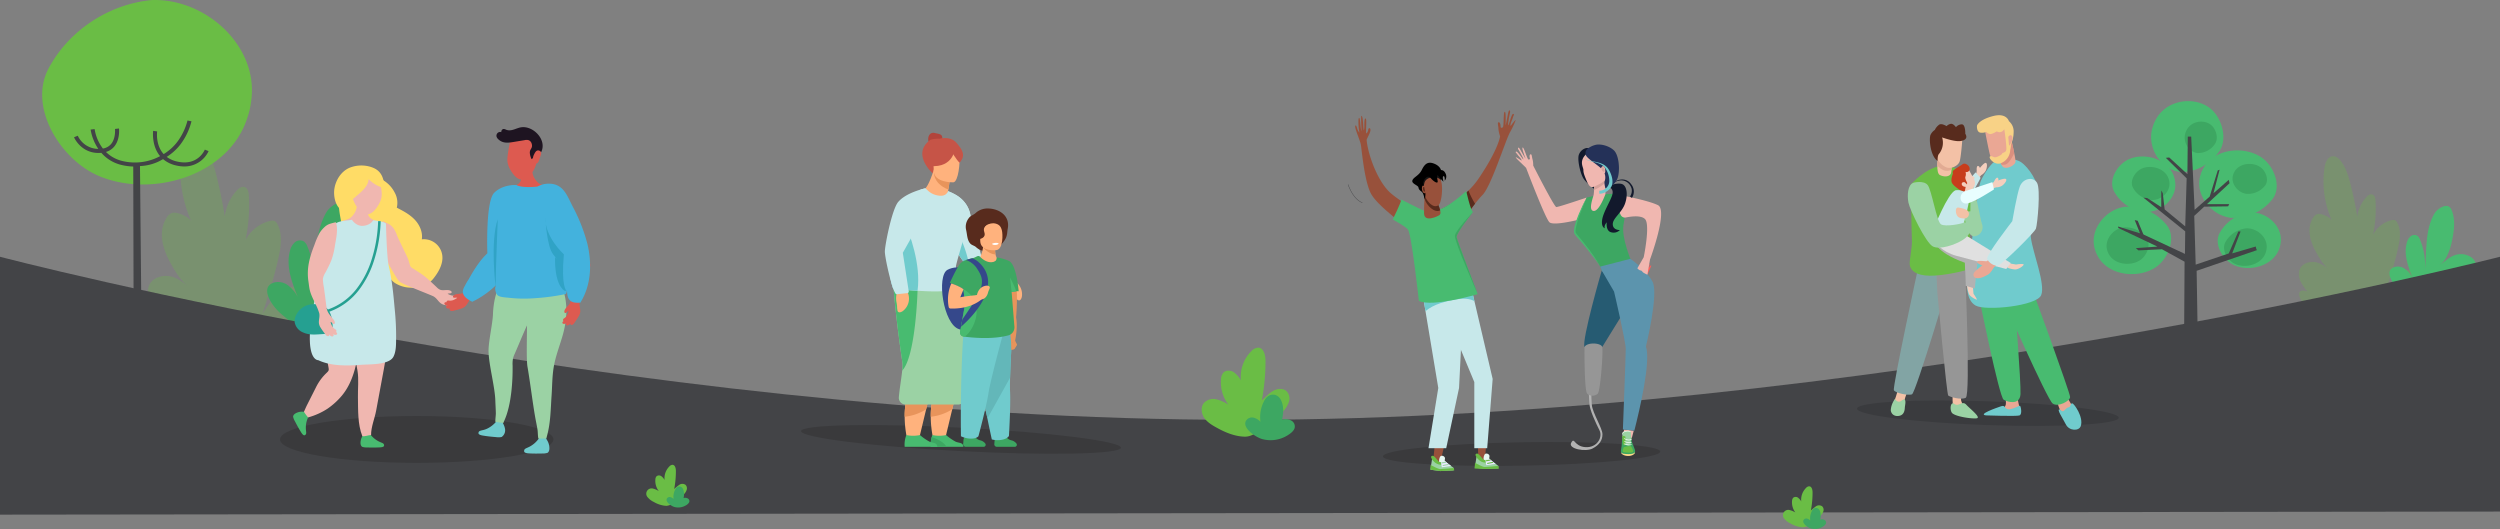 <svg xmlns="http://www.w3.org/2000/svg" width="1280.054" height="270.855" viewBox="0 0 1280.054 270.855">
    <rect x="0" y="0" width="1280.054" height="270.855" fill="#808080" stroke="none"/>
    <defs>
        <style>
            .cls-1,.cls-4{fill:#6abd45}.cls-1{opacity:.28}.cls-2{fill:#48bb70}.cls-3{fill:#3da762}.cls-5{fill:#434447}.cls-7{fill:#3a3a3c}.cls-8{fill:#ffdc66}.cls-9{fill:#f0b7b0}.cls-10{fill:#c7e8ea}.cls-12{fill:#dd5a50}.cls-13{fill:#70cbcd}.cls-14{fill:#9bd2a4}.cls-17{fill:#30a3c6}.cls-18{fill:#ffb27d}.cls-19{fill:#e8945b}.cls-21{fill:#c65447}.cls-23{fill:#35488b}.cls-24{fill:#582b1d}.cls-25{fill:#fff}.cls-26{fill:#fd5e5a}.cls-28{fill:#b2b2b2}.cls-30{fill:#969696}.cls-31{fill:#12192c}.cls-32{fill:#d6a29b}.cls-35{fill:#f3c1a6}.cls-37{fill:#eaa794}.cls-38{fill:#f4cebd}.cls-45{fill:#98513b}.cls-46{fill:#e6f7f1}.cls-47{fill:#e9e9ff}
        </style>
    </defs>
    <g id="Footer_3" transform="translate(-.945 -1956)">
        <g id="Group_3155" transform="translate(1125.736 1855)">
            <path id="Path_10418" d="M74.18 262.125c-4.092-1.467-8.731-1.628-12.965-2.82-3.477-.979-7.133-2.525-8.513-6.15a3.594 3.594 0 0 1-.274-1.873c.377-2.153 2.889-1.555 4.285-.941a26.459 26.459 0 0 1-3.346-4.82 8.884 8.884 0 0 1-.929-5.7c.894-4.188 5.943-5.471 9.6-4.273a19.875 19.875 0 0 1 5.932 3.635c-3.134-2.474-5.092-5.845-6.984-9.273-2.872-5.2-4.86-11.74-1.543-17.232a4.247 4.247 0 0 1 2.317-2.077c1.924-.525 6.654 1.582 7.511 3.463a48.689 48.689 0 0 1-3.839-27.442c.387-2.526 1.693-5.62 4.387-5.627 1.59 0 2.9 1.159 3.858 2.363 2.654 3.349 3.9 7.492 4.952 11.56q2.194 8.482 3.565 17.13a17.862 17.862 0 0 1 4.728-10.224 3.2 3.2 0 0 1 2.742-1.319c1.392.277 1.8 1.949 1.876 3.294a65.869 65.869 0 0 1-1.3 17.376 14.621 14.621 0 0 1 9.448-7.419 2.838 2.838 0 0 1 1.863 0 2.518 2.518 0 0 1 1.055 1.161c2.116 3.909 1.453 8.6.509 12.9-1.64 7.471-3.969 14.787-6.294 22.093 2.883-4.7 6.537-9.911 12.228-10.617a3.017 3.017 0 0 1 1.834.216c1.128.632 1.09 2.175.812 3.388a24.908 24.908 0 0 1-10.813 15.152 28.893 28.893 0 0 1-13.967 4.223c-4.663.339-8.044 1.536-12.735-.147z" class="cls-1"/>
            <path id="Path_10419" d="M146.13 228.153c.552-3.851.578-7.905-.938-11.488a3.25 3.25 0 0 0-1.748-2c-2.473-.794-5.931 1.815-7.057 3.764-5.1 8.819-3.793 19.746-4.976 29.863a33.746 33.746 0 0 0-2.393-16.49 4.409 4.409 0 0 0-1.343-1.994 3.041 3.041 0 0 0-3.567.336 6.313 6.313 0 0 0-1.877 3.293c-1.642 5.975.723 12.24 3.048 17.984a14.676 14.676 0 0 0-3.659-4.455 6.4 6.4 0 0 0-5.461-1.244c-3.953 1.145-3 4.616-1.51 7.3a21.2 21.2 0 0 0 4.933 5.588q1.892 1.625 3.908 3.1c3.851 2.813 7.755 4.2 12.3 2.446a60.76 60.76 0 0 0 14.131-7.76c3.66-2.695 7.255-6.262 7.606-10.793a5.591 5.591 0 0 0-.222-2.231 5.3 5.3 0 0 0-1.774-2.372 9.43 9.43 0 0 0-8.42-1.37c-3.029.885-5.751 3.711-8.4 5.446 4.958-3.25 6.648-11.547 7.419-16.923z" class="cls-2" transform="translate(-14.702 -8.069)"/>
        </g>
        <g id="Group_3138" transform="translate(24.38 1845)">
            <path id="Path_10418-2" d="M81.121 287.847c-5.389-1.932-11.5-2.144-17.076-3.714-4.579-1.289-9.395-3.325-11.212-8.1a4.734 4.734 0 0 1-.361-2.467c.5-2.835 3.805-2.048 5.643-1.239a34.848 34.848 0 0 1-4.407-6.348 11.7 11.7 0 0 1-1.223-7.5c1.177-5.516 7.827-7.206 12.645-5.628 2.948.965 5.416 2.9 7.813 4.787-4.128-3.258-6.707-7.7-9.2-12.213-3.783-6.855-6.4-15.462-2.032-22.7a5.594 5.594 0 0 1 3.052-2.735c2.534-.692 8.764 2.084 9.892 4.561a64.127 64.127 0 0 1-5.055-36.14c.51-3.327 2.23-7.4 5.778-7.411 2.094-.006 3.823 1.526 5.081 3.112 3.5 4.411 5.137 9.867 6.522 15.225q2.889 11.172 4.695 22.561a23.525 23.525 0 0 1 6.224-13.466c.94-1.006 2.225-2.013 3.612-1.737 1.833.365 2.368 2.567 2.471 4.339a86.754 86.754 0 0 1-1.713 22.885 19.257 19.257 0 0 1 12.444-9.771 3.738 3.738 0 0 1 2.454.006 3.317 3.317 0 0 1 1.389 1.529c2.787 5.148 1.914 11.333.67 17-2.16 9.84-5.227 19.476-8.29 29.1 3.8-6.192 8.609-13.054 16.1-13.983a3.974 3.974 0 0 1 2.415.285c1.485.832 1.435 2.865 1.069 4.462a32.806 32.806 0 0 1-14.232 19.953c-5.566 3.576-11.77 5.1-18.4 5.562-6.137.425-10.589 2.001-16.768-.215z" class="cls-1"/>
            <path id="Path_10419-2" d="M156.52 232.476c.727-5.072.761-10.412-1.236-15.13a4.281 4.281 0 0 0-2.3-2.636c-3.257-1.046-7.811 2.39-9.294 4.957-6.714 11.615-5 26.007-6.554 39.332a44.446 44.446 0 0 0-3.152-21.719 5.806 5.806 0 0 0-1.769-2.626 4 4 0 0 0-4.7.443 8.314 8.314 0 0 0-2.472 4.337c-2.162 7.87.952 16.121 4.015 23.686a19.331 19.331 0 0 0-4.819-5.867 8.427 8.427 0 0 0-7.192-1.638c-5.207 1.508-3.947 6.079-1.989 9.612a27.917 27.917 0 0 0 6.5 7.36q2.492 2.141 5.147 4.08c5.072 3.705 10.214 5.53 16.2 3.221a80.024 80.024 0 0 0 18.612-10.221c4.82-3.549 9.555-8.248 10.018-14.215a7.364 7.364 0 0 0-.293-2.939 6.975 6.975 0 0 0-2.342-3.113 12.42 12.42 0 0 0-11.09-1.8c-3.989 1.165-7.574 4.887-11.059 7.173 6.529-4.288 8.754-15.216 9.769-22.297z" class="cls-3"/>
        </g>
        <g id="Group_3137" transform="translate(-524.28 1599.948)">
            <path id="Path_11877" d="M651.776 416.652c-9.62 29.515-48.967 40.9-75.889 29.515-19.674-8.284-36.241-35.206-25.886-54.879s31.063-33.135 52.808-35.2c27.957-1.036 54.878 23.815 51.052 51.433a41.3 41.3 0 0 1-2.085 9.136" class="cls-4"/>
            <path id="Path_11878" d="M630.1 432.652c-.142.354-3.614 8.581-14.244 6.1a13.833 13.833 0 0 1-5.271-2.372 27.131 27.131 0 0 0 7.111-6.495 32.857 32.857 0 0 0 5.57-11.73l-2.031-.406a31.229 31.229 0 0 1-5.213 10.918 25.279 25.279 0 0 1-7 6.281c-4.189-4.594-3.378-11.226-3.326-11.606l-2.052-.281c-.014.105-.958 7.569 3.554 12.936a27.19 27.19 0 0 1-19.212 2.517 17.77 17.77 0 0 1-8.518-4.66 8.67 8.67 0 0 0 4.285-2.8c3.012-3.669 2.425-8.989 2.4-9.215l-2.056.241c.005.047.5 4.69-1.95 7.668a6.947 6.947 0 0 1-4.238 2.362 21.89 21.89 0 0 1-4.232-9.961l-2.056.24a24.929 24.929 0 0 0 3.936 9.9 11.662 11.662 0 0 1-10.518-6.747l-1.913.8c.036.084 3.447 8.032 12.57 8.032q.629 0 1.292-.052c.044 0 .083-.01.127-.014a19.547 19.547 0 0 0 10.391 6.223 28.738 28.738 0 0 0 5.943.783l.185 73.488 3.966-.234-.7-73.49a24.31 24.31 0 0 0 11.811-3.559 15.424 15.424 0 0 0 6.683 3.253 18.634 18.634 0 0 0 4.231.514 13.615 13.615 0 0 0 12.4-7.855z" class="cls-5"/>
        </g>
        <path id="curve" d="M1280.054 668.469V798.93L0 800.512V668.469s317.779 83.506 635.558 83.506 644.496-83.506 644.496-83.506z" class="cls-5" transform="translate(.945 1419)"/>
        <g id="Group_3143" transform="translate(99.125 1794.506)">
            <path id="Path_10358" d="M236.624 418.529a8.993 8.993 0 0 1-3.1-2.326 2.717 2.717 0 0 1 2.716-4.521 8.979 8.979 0 0 1 2.912 1.291 8.6 8.6 0 0 1-1.76-6.06 2.507 2.507 0 0 1 .555-1.518 2 2 0 0 1 2.438-.116 5.833 5.833 0 0 1 1.707 1.986 8.543 8.543 0 0 1 2.493-6.975 2.283 2.283 0 0 1 1.58-.8c1.286.049 1.714 1.734 1.721 3.021a48.2 48.2 0 0 1-.871 9.4 22.233 22.233 0 0 1 2.614-2.181 2.812 2.812 0 0 1 3.19.009 2.486 2.486 0 0 1 .632 2.443 5.541 5.541 0 0 1-1.335 2.263 30.072 30.072 0 0 1-5.393 4.47 6.589 6.589 0 0 1-3.692 1.587 14.165 14.165 0 0 1-6.407-1.973z" class="cls-4"/>
            <path id="Path_10359" d="M265.871 429.615a2.832 2.832 0 0 0-2.036-.154 7.157 7.157 0 0 0-.28-4.653 2.3 2.3 0 0 0-1.22-1.148 2 2 0 0 0-1.744.219 3.224 3.224 0 0 0-1.044 1.264 8.121 8.121 0 0 0-.816 4.832 3.331 3.331 0 0 0-1.449-.938 1.733 1.733 0 0 0-1.571.226c-1.977 1.684 1.612 4.239 3.371 4.765a7.578 7.578 0 0 0 5.929-.8 4.023 4.023 0 0 0 1.734-1.651 1.558 1.558 0 0 0-.874-1.962z" class="cls-3" transform="translate(-12.026 -12.966)"/>
        </g>
        <g id="Group_3151" transform="translate(681.126 1805.506)">
            <path id="Path_10358-2" d="M236.624 418.529a8.993 8.993 0 0 1-3.1-2.326 2.717 2.717 0 0 1 2.716-4.521 8.979 8.979 0 0 1 2.912 1.291 8.6 8.6 0 0 1-1.76-6.06 2.507 2.507 0 0 1 .555-1.518 2 2 0 0 1 2.438-.116 5.833 5.833 0 0 1 1.707 1.986 8.543 8.543 0 0 1 2.493-6.975 2.283 2.283 0 0 1 1.58-.8c1.286.049 1.714 1.734 1.721 3.021a48.2 48.2 0 0 1-.871 9.4 22.233 22.233 0 0 1 2.614-2.181 2.812 2.812 0 0 1 3.19.009 2.486 2.486 0 0 1 .632 2.443 5.541 5.541 0 0 1-1.335 2.263 30.072 30.072 0 0 1-5.393 4.47 6.589 6.589 0 0 1-3.692 1.587 14.165 14.165 0 0 1-6.407-1.973z" class="cls-4"/>
            <path id="Path_10359-2" d="M265.871 429.615a2.832 2.832 0 0 0-2.036-.154 7.157 7.157 0 0 0-.28-4.653 2.3 2.3 0 0 0-1.22-1.148 2 2 0 0 0-1.744.219 3.224 3.224 0 0 0-1.044 1.264 8.121 8.121 0 0 0-.816 4.832 3.331 3.331 0 0 0-1.449-.938 1.733 1.733 0 0 0-1.571.226c-1.977 1.684 1.612 4.239 3.371 4.765a7.578 7.578 0 0 0 5.929-.8 4.023 4.023 0 0 0 1.734-1.651 1.558 1.558 0 0 0-.874-1.962z" class="cls-3" transform="translate(-12.026 -12.966)"/>
        </g>
        <g id="Group_3144" transform="translate(383.404 1734.506)">
            <path id="Path_10358-3" d="M241.071 440.783c-2.481-1.351-5.043-2.772-6.719-5.045s-2.2-5.659-.434-7.864a6.611 6.611 0 0 1 6.325-1.942 19.477 19.477 0 0 1 6.316 2.8 18.656 18.656 0 0 1-3.817-13.145 5.439 5.439 0 0 1 1.2-3.293c1.319-1.382 3.667-1.262 5.289-.251a12.653 12.653 0 0 1 3.7 4.308 18.531 18.531 0 0 1 5.408-15.129 4.952 4.952 0 0 1 3.427-1.726c2.789.106 3.718 3.761 3.734 6.552a104.556 104.556 0 0 1-1.89 20.387c1.916-1.553 3.538-3.49 5.669-4.731s5.067-1.607 6.92.019a5.392 5.392 0 0 1 1.371 5.3 12.018 12.018 0 0 1-2.9 4.909c-3.358 3.808-7.549 6.771-11.7 9.7-2.416 1.705-5.052 3.48-8.009 3.442-4.891-.068-9.705-2.011-13.89-4.291z" class="cls-4"/>
            <path id="Path_10359-3" d="M278.425 436.706a6.142 6.142 0 0 0-4.417-.334c.64-3.156 1.018-6.835-.608-10.093a5 5 0 0 0-2.646-2.49 4.335 4.335 0 0 0-3.783.475 6.993 6.993 0 0 0-2.265 2.742 17.617 17.617 0 0 0-1.769 10.482 7.225 7.225 0 0 0-3.144-2.034 3.76 3.76 0 0 0-3.407.49c-4.288 3.652 3.5 9.194 7.311 10.336a16.437 16.437 0 0 0 12.861-1.733c1.637-.992 3.17-2.136 3.761-3.582a3.379 3.379 0 0 0-1.894-4.259z" class="cls-3"/>
        </g>
        <g id="Group_3154" transform="translate(746.252 1466.6)">
            <path id="Path_11879" d="M449.656 641.4c-2.9 8.892-14.752 12.321-22.862 8.892-5.926-2.5-10.917-10.606-7.8-16.533a20.472 20.472 0 0 1 15.906-10.607c8.422-.312 16.533 7.175 15.38 15.494a12.454 12.454 0 0 1-.627 2.752" class="cls-2" transform="translate(-27.826 -24.967)"/>
            <path id="Path_11880" d="M444.058 647.185c-1.958 6.008-9.968 8.325-15.449 6.008-4-1.687-7.376-7.167-5.268-11.173a13.837 13.837 0 0 1 10.75-7.167c5.69-.21 11.17 4.848 10.391 10.47a8.356 8.356 0 0 1-.423 1.861" class="cls-3" transform="translate(-29.243 -28.533)"/>
            <path id="Path_11881" d="M406.391 586.864c5.325-10.171 20.375-11.9 29.49-6.091 6.665 4.233 11.047 15.069 6.06 21.606a25.138 25.138 0 0 1-21.422 9.586c-10.26-1.344-18.547-12.063-15.452-21.9a15.444 15.444 0 0 1 1.325-3.2" class="cls-2" transform="translate(-23.674 -11.052)"/>
            <path id="Path_11882" d="M429.838 591.583c2.366-4.518 9.05-5.286 13.1-2.7 2.961 1.88 4.908 6.694 2.694 9.6a11.173 11.173 0 0 1-9.517 4.258c-4.558-.6-8.24-5.359-6.864-9.73a6.865 6.865 0 0 1 .588-1.423" class="cls-3" transform="translate(-31.152 -14.082)"/>
            <path id="Path_11883" d="M371.938 592.147c-2.9-8.89-14.751-12.321-22.861-8.89-5.927 2.5-10.918 10.605-7.8 16.533a20.479 20.479 0 0 0 15.908 10.605c8.422.311 16.533-7.174 15.379-15.494a12.4 12.4 0 0 0-.628-2.754" class="cls-2" transform="translate(-4.151 -12.418)"/>
            <path id="Path_11884" d="M373.643 595.717c-1.725-5.294-8.783-7.336-13.613-5.294-3.529 1.485-6.5 6.315-4.643 9.844a12.194 12.194 0 0 0 9.472 6.315c5.015.186 9.844-4.272 9.158-9.227a7.445 7.445 0 0 0-.375-1.638" class="cls-3" transform="translate(-8.567 -14.762)"/>
            <path id="Path_11885" d="M328.674 644.008c5.325 10.171 20.374 11.9 29.49 6.092 6.664-4.234 11.047-15.07 6.06-21.606a25.136 25.136 0 0 0-21.424-9.586c-10.259 1.344-18.545 12.063-15.449 21.9a15.366 15.366 0 0 0 1.323 3.2" class="cls-2" transform="translate(0 -23.658)"/>
            <path id="Path_11886" d="M337.287 647.7c2.882 5.505 11.028 6.441 15.962 3.3 3.607-2.291 5.98-8.156 3.28-11.7a13.618 13.618 0 0 0-11.6-5.19c-5.553.729-10.038 6.532-8.363 11.856a8.352 8.352 0 0 0 .716 1.734" class="cls-3" transform="translate(-2.901 -28.299)"/>
            <path id="Path_11887" d="M371 551.386c5.171-10.766 19.245-12.878 27.631-6.973 6.133 4.3 10.006 15.571 5.222 22.521s-12.673 10.926-20.177 10.474c-9.544-1.2-17.061-12.271-13.976-22.64a17.954 17.954 0 0 1 1.3-3.382" class="cls-2" transform="translate(-12.886)"/>
            <path id="Path_11888" d="M394.6 560.806c2.3-4.783 8.549-5.721 12.276-3.1 2.724 1.912 4.446 6.918 2.32 10.006a10.434 10.434 0 0 1-8.964 4.654c-4.24-.535-7.579-5.452-6.208-10.06a8.044 8.044 0 0 1 .577-1.5" class="cls-3" transform="translate(-20.414 -4.597)"/>
            <path id="Path_11889" d="M344.8 614.1l20 9.516-11.07.777 1.359 1.165 12.04-.582 11.571 6.374-.223 35.491c2.3-.095 4.6-.178 6.9-.237l-.5-30.6 30.871-10.58a4.084 4.084 0 0 1-.567-1.859l-12.1 3.526 4.306-11.239h-1.163l-4.9 11.26-16.937 5.74-.738-24.968 5.093-4.709 12.251-.175.569-1.137h-11.411l11.559-10.688-.389-1.748-7.821 6.873 3.133-12.067-.948.379-4.136 13.4-7.708 6.766-1.748-37.487h-1.747l-.195 19.229-9.322-8.546-1.749.193 10.682 10.489-.735 24.606-10.527-8.682-.971-8.354-.777-1.357v8.545l-7.185-4.661-1.942-.195 21.401 17.242-.141 11.557-21.264-9.957-2.914-6.992-1.553-.389 2.72 6.8-11.266-3.5z" class="cls-5" transform="translate(-5.457 -7.952)"/>
        </g>
        <ellipse id="Ellipse_789" cx="67.042" cy="6.095" fill="#3a3b3e" rx="67.042" ry="6.095" transform="rotate(2 -61372.324 28349.53)"/>
        <ellipse id="Ellipse_786" cx="70" cy="12" class="cls-7" rx="70" ry="12" transform="translate(144.332 2169)"/>
        <ellipse id="Ellipse_787" cx="82" cy="6" class="cls-7" rx="82" ry="6" transform="rotate(2.98 -41521.087 8993.744)"/>
        <ellipse id="Ellipse_788" cx="71" cy="6" class="cls-7" rx="71" ry="6" transform="rotate(-1 125467.118 -39526.913)"/>
        <g id="Group_3145" transform="translate(-399.613 487.943)">
            <g id="Group_3068" transform="translate(550.624 1552.794)">
                <path id="Path_12438" d="M557.3 2101.1c-.117-.238-1.607-.273-1.9-.284a6.316 6.316 0 0 0-2.014.234c-1.145.339-2.637 1.021-2.761 2.31a7.605 7.605 0 0 0 .934 2.348c.9 1.719 1.849 3.513 2.872 5.158.3.489 1.344 2.4 2.164 1.994 1.222-.6.58-1.5.557-3.809a12.269 12.269 0 0 1 1.3-5.589c.45-.523-1.038-2.118-1.038-2.118z" class="cls-2" transform="translate(-550.624 -1974.758)"/>
                <g id="Group_3067" transform="translate(.786)">
                    <path id="Path_12439" d="M664.689 1633.2a15.6 15.6 0 0 1 5.811 6.252 10.87 10.87 0 0 1 1.1 7.769c3.221 1.661 6.5 3.367 9.063 6.017s4.324 6.454 3.732 10.19a9.525 9.525 0 0 1 9.848 5.813c2.108 5.088-.8 10.362-3.856 14.208-3.109 3.918-7.725 5.13-12.444 4.7a15.26 15.26 0 0 1-7.179-2.283 9.192 9.192 0 0 1-4.111-6.406c.095.841-9.46-2.706-10.195-3.024-2.493-1.081-4.218-1.874-6-4.058-4.77-5.843-6.635-13.587-7.888-20.86-.926-5.376-1.388-11.573 2.271-15.618a14.258 14.258 0 0 1 5.5-3.492 16.228 16.228 0 0 1 14.348.792z" class="cls-8" transform="translate(-619.273 -1625.62)"/>
                    <path id="Path_12440" d="M769.294 1759.456c-.3-.3-.687-.238-1.118-.057.268-.112-.148-.6-.245-.671-.516-.356-1.1.026-1.63.1a5.105 5.105 0 0 1-1.873-.118 8.079 8.079 0 0 1-1.874-.8v.008l-.021-.031a3.626 3.626 0 0 1 1.245-.2c.423-.037.977-.259.8-.792-.166-.5-1.009-.759-1.457-.839-1.471-.26-3.068.318-4.482-.255a5.55 5.55 0 0 1-1.633-1.193c-2.024-1.9-4-3.873-6.172-5.6-2.027-1.609-4.284-2.89-6.434-4.321a2.252 2.252 0 0 1-1.2-1.617l-.827-2.786c-.281-.947-4.856-10.089-5.431-11.553-.952-2.428-1.7-4.574-3.945-6.207-.226-.164-3.569-1.825-3.573-1.822-.372.368.009 3.034.011 3.535.013 2.382.031 4.764.087 7.145.062 2.615-.008 5.446 1.074 7.852 1.283 2.853 5.991 11.234 7.187 12.371 1.362 1.294 16.524 7.007 17.634 7.682 2.229 1.356 2.511 3.515 5.31 4.274a30.119 30.119 0 0 0 3.905.533c.812.11 1.978.348 2.561-.429.421-.561-.422-.842-.422-.842 1.4 0 2.106-.421 2.106-1.124 0-.513-.674-.5-1.037-.457 1.146-.236 1.981-1.259 1.454-1.786z" class="cls-9" transform="translate(-684.195 -1692.211)"/>
                    <path id="Path_12441" d="M687.258 2143.389c-.265-.013-1.017 1.274-1.166 1.522a6.313 6.313 0 0 0-.769 1.876c-.258 1.166-.383 2.8.685 3.534a7.594 7.594 0 0 0 2.506.319c1.939.045 3.969.082 5.9-.017.576-.03 2.747-.017 2.792-.929.067-1.359-1.029-1.232-3.064-2.331a12.27 12.27 0 0 1-4.26-3.844c-.24-.648-2.356-.117-2.356-.117z" class="cls-2" transform="translate(-651.404 -2006.267)"/>
                    <path id="Path_12442" d="M679.663 1886.732l-.07-.01c-5.109-.746-14.915-2.631-16.938 3.245-1.793 5.207-.837 11.419 1.169 17.062.674 3.651 2.09 11.353 2.37 13.106.693 4.329.124 9.108.208 13.48.127 6.633-.194 13.751 2.269 19.987 1.53.1 2.942-.555 4.466-.643-.058-4.064 1.9-8.644 2.624-12.644 1.271-7.021 2.636-14.025 3.9-21.047.851-4.73 1.723-9.475 2.264-14.253.692-6.126.382-12.679-2.262-18.283z" class="cls-9" transform="translate(-633.983 -1814.958)"/>
                    <path id="Path_12443" d="M598.586 1885.638l-.07-.01c-5.109-.746-14.915-2.631-16.938 3.245-1.793 5.206-.837 11.419 1.169 17.063q.727 3.938 1.444 7.877c.22 1.215.442 2.43.655 3.646.266 1.516.23 1.719-.935 2.845a25.844 25.844 0 0 0-5.481 7.441l-4.549 9c-.517 1.023-1.6 3.5-1.6 3.5a23.216 23.216 0 0 0 2.119 2.89 35.329 35.329 0 0 0 10-4.495 37.206 37.206 0 0 0 7.223-6.557c6.5-7.763 8.117-18.4 9.222-28.155.695-6.128.385-12.686-2.259-18.29z" class="cls-9" transform="translate(-567.508 -1814.145)"/>
                    <path id="Path_12444" d="M665.858 1690.772c.448-4.211-6.523-3.294-6.919-7.557a10.187 10.187 0 0 1 .565-3.667c-1.53-.18-4.035-3.875-5.575-3.929.341.012-.9 5.37-1.114 5.9a9.426 9.426 0 0 1-2.683 3.834c-1.356 1.122-2.875 1.117-4.3 1.892-2.141 1.164-.6 2.919 1.213 3.9a26.989 26.989 0 0 0 10.456 2.672c2.715.248 6.851 1.545 8.053-1.8a5.384 5.384 0 0 0 .304-1.245z" class="cls-9" transform="translate(-621.407 -1658.697)"/>
                    <path id="Path_12445" d="M683.7 1636.034a67.889 67.889 0 0 0-1.59-7.4l-5.748 1.265-5.748-1.265a67.865 67.865 0 0 0-1.59 7.4c-.367 2.935-.489 5.259 2.446 9.387 2.241 3.153 4.126 3.362 4.892 3.284.766.077 2.651-.132 4.892-3.284 2.934-4.129 2.812-6.452 2.446-9.387z" class="cls-9" transform="translate(-639.281 -1623.77)"/>
                    <path id="Path_12446" d="M623 1719.935s.392 17.433 1.46 21.915c1.717 7.209 2.388 14.826 3.053 22.187a137.293 137.293 0 0 1 .688 14.407c-.046 3.038.088 7-1.434 9.756-2.289 4.149-12.226 3.722-16.364 4.025-7.183.525-15.406.782-22.082-2.368 0 0-9.688.7 0-38.892 2.015-8.236 4.028-16.482 6.319-24.648a27.311 27.311 0 0 1 1.565-5.234c1.472-2.778 6.344-2.516 9.385-3.112 0 0 2.106 3.51 5.9 3.089s4.914-2.808 4.914-2.808 4.911.279 6.596 1.683z" class="cls-10" transform="translate(-576.231 -1690.178)"/>
                    <path id="Path_12447" fill="#25a091" d="M596.436 1720.7a71.749 71.749 0 0 1-3.263 19.485 47.674 47.674 0 0 1-7.779 15.195 31.855 31.855 0 0 1-14.67 10.563c-1.571-1.907-4.089-2.99-8.069-2.7a9.966 9.966 0 0 0-8.477 6.13 6.6 6.6 0 0 0-.437 3.266 6.99 6.99 0 0 0 4.162 5c4.068 1.906 8.323.8 12.624.8a2.644 2.644 0 0 0 2.636-2.636c0-3.294-.355-6.423-1.667-8.74a33.173 33.173 0 0 0 14.932-10.87 48.984 48.984 0 0 0 8-15.613 73.253 73.253 0 0 0 3.326-19.888z" transform="translate(-553.686 -1692.207)"/>
                    <path id="Path_12448" d="M651.745 1618.12a16.875 16.875 0 0 1-1.608-1.453c-.258 4.073-4.351 6.944-7.129 9.421a8.379 8.379 0 0 0-2.463 2.837c-.566 1.245-.2 4.615-2.172 4.333-5.02-.719-6.423-7.542-5.759-11.725.715-4.5 3.539-8.937 7.85-10.728a16.346 16.346 0 0 1 11.254-.236c4.572 1.6 5.91 4.806 6.514 9.308a1.155 1.155 0 0 1-.17.986c-.286.287-.764.192-1.148.063a17.042 17.042 0 0 1-5.169-2.806z" class="cls-8" transform="translate(-612.243 -1609.686)"/>
                    <path id="Path_12449" d="M595.057 1780.076c.023-.427-.283-.669-.705-.868.263.124.349-.514.334-.631-.081-.621-.753-.8-1.162-1.146a5.11 5.11 0 0 1-1.165-1.471 8.1 8.1 0 0 1-.662-1.925h-.009c0-.012.006-.024.01-.036a3.633 3.633 0 0 1 .981.791c.31.29.845.553 1.123.065.26-.458-.11-1.258-.351-1.644-.316-.507-.747-.931-1.111-1.406-1.38-1.8-2.437-2.892-2.745-5.268l-1.288-9.966a27.182 27.182 0 0 1-.56-4.478 8.278 8.278 0 0 1 1.327-3.352c1.041-1.988 2.1-4 2.945-6.079a37.86 37.86 0 0 0 1.935-7.942c.626-3.682 1.6-7.754.556-11.422a.382.382 0 0 0-.114-.211.391.391 0 0 0-.324-.019c-.967.228-1.9.483-2.843.781a7.358 7.358 0 0 0-2.643 1.638 14.105 14.105 0 0 0-2.618 3.175 39.783 39.783 0 0 0-2.539 5.932c-2.461 6.216-4.113 12.032-3.071 18.785.18 1.168.294 2.347.5 3.511.5 2.826 1.906 5.414 3.105 7.992a27.408 27.408 0 0 1 1.93 4.763c.483 2.563-.933 4.218.375 6.805a30.18 30.18 0 0 0 2.217 3.259c.461.677 1.065 1.7 2.032 1.616.7-.063.344-.877.344-.877.939 1.044 1.722 1.284 2.244.814.381-.344-.078-.836-.354-1.077.949.7 2.267.637 2.306-.109z" class="cls-9" transform="translate(-573.275 -1693.95)"/>
                </g>
            </g>
            <g id="Group_3069" transform="translate(628.077 1533.151)">
                <path id="Path_12450" d="M852.507 1773.44c.254-.344.644-.336 1.1-.221-.282-.071.058-.619.144-.7.458-.428 1.088-.136 1.626-.145a5.106 5.106 0 0 0 1.835-.394c.111-.045 1.823-.94 1.736-1.064l.005.008.016-.034a3.622 3.622 0 0 0-1.26-.014c-.424.026-1-.112-.907-.665.091-.518.885-.9 1.317-1.045 1.417-.475 3.082-.139 4.4-.915a5.544 5.544 0 0 0 1.438-1.421c1.721-2.178 4.1-5.285 6-7.313 1.767-1.89 3.272-2.843 5.187-4.576a2.254 2.254 0 0 0 .948-1.777 75.234 75.234 0 0 1 5.088-17.733 40.747 40.747 0 0 1 11.167 3.34c-1.266 4.395-3.145 7.887-4.675 12.093-1.036 2.848-3.069 7.515-4.962 9.942-1.156 1.481-15.487 9.587-16.486 10.419-2 1.67-1.964 3.847-4.62 5.011a30.116 30.116 0 0 1-3.784 1.1c-.787.229-1.905.636-2.6-.046-.5-.493.292-.895.292-.895-1.389.207-2.145-.105-2.249-.8-.076-.508.592-.6.958-.605-1.181-.062-2.158-.95-1.714-1.55z" class="cls-12" transform="translate(-852.398 -1683.515)"/>
                <path id="Path_12451" d="M932.4 2119.391c.284.017.935 1.568 1.065 1.868a7.535 7.535 0 0 1 .6 2.224 4.134 4.134 0 0 1-1.788 3.773 7.64 7.64 0 0 1-2.708.072c-2.072-.174-4.24-.368-6.291-.707-.61-.1-2.926-.338-2.867-1.382.087-1.554 1.886-1.114 4.183-2.128a13.405 13.405 0 0 0 4.99-3.877c.332-.708 2.525.142 2.525.142z" class="cls-13" transform="translate(-902.952 -1968.6)"/>
                <path id="Path_12452" d="M944.029 1899.621c.062 2.114.217 4.224.252 6.338.021 1.273-.319 3-.238 4.469l4.053.613c.222-.509.423-1 .6-1.4 3.47-7.7 4.3-19.779 4.17-28.136a14.736 14.736 0 0 1 .213-3.537 13.857 13.857 0 0 1 .892-2.433c2.584-5.879 4.929-11.924 7.792-17.671a59.408 59.408 0 0 0 5.667-15.765.7.7 0 0 0-.588-.973 107.864 107.864 0 0 0-10.632-2.984c-2.984-.675-5.357-.4-8.366-.42h-.07c-3.452 5.146-4.738 11.579-4.968 17.74-.179 4.805-2.387 14.208-2.252 19.012.198 7.137 3.268 18.014 3.475 25.147z" class="cls-14" transform="translate(-917.923 -1759.525)"/>
                <path id="Path_12453" d="M1022.212 2151.271c.284-.014 1.1 1.46 1.257 1.745a7.535 7.535 0 0 1 .833 2.147c.282 1.335.423 3.206-.719 4.04a7.662 7.662 0 0 1-2.686.358c-2.079.046-4.256.083-6.33-.037-.617-.035-2.945-.026-3-1.07-.078-1.554 1.1-1.406 3.275-2.658a13.4 13.4 0 0 0 4.551-4.385c.255-.74 2.525-.127 2.525-.127z" class="cls-13" transform="translate(-970.715 -1992.458)"/>
                <path id="Path_12454" d="M1017.809 1922.915c.378 2.151.849 4.285 1.2 6.441.212 1.3.135 3.116.436 4.606h4.1c.143-.555.267-1.091.384-1.521 1.835-6.786 1.816-13.576 2.3-20.525.34-4.88.284-9.728 1.1-14.575.886-5.256 2.813-10.24 4.325-15.319 2.278-7.656 3.014-15.259.871-23.042a1.446 1.446 0 0 0-.637-1.014 1.362 1.362 0 0 0-.762-.028 41.455 41.455 0 0 1-8.863-.023c-3.051-.227-5.357.42-8.335.87l-.07.011c-2.639 5.8-1.069 3.059-.37 9.393.545 4.94-.452 24.154.4 29.045 1.272 7.259 2.644 18.421 3.921 25.681z" class="cls-14" transform="translate(-971.322 -1774.525)"/>
                <path id="Path_12455" d="M971.717 1621.842a3.456 3.456 0 0 1 1.3-2.161c2.366-2.06 7.053-1.7 7.414-5.583a10.19 10.19 0 0 0-.565-3.667c1.53-.18 4.035-3.874 5.574-3.929-.341.012.9 5.37 1.114 5.9a9.431 9.431 0 0 0 2.683 3.834c1.357 1.122 2.875 1.117 4.3 1.891 2.142 1.163.6 2.919-1.212 3.9-4.262 2.294-9.267 2.638-14.1 2.93-1.771.107-3.683.177-5.163-.8a2.484 2.484 0 0 1-1.345-2.315z" class="cls-12" transform="translate(-941.085 -1587.676)"/>
                <path id="Path_12456" d="M978.308 1560.593c.245-1.963.625-3.912 1-5.853.176-.912.092-1.609.963-2.042a18.786 18.786 0 0 1 3.625-1.231c2.365-.61 5.1-.81 7.042.671a6.493 6.493 0 0 1 2.27 4.2 19.781 19.781 0 0 1-.047 4.712c-.069.879.051 1.776-.013 2.671a12.554 12.554 0 0 1-2.611 6.263c-2.241 3.152-4.126 3.362-4.892 3.284-.766.077-2.65-.132-4.892-3.284-2.935-4.133-2.812-6.456-2.445-9.391z" class="cls-12" transform="translate(-945.851 -1546.425)"/>
                <path id="Path_12457" fill="#1e1421" d="M974.442 1543.384a3 3 0 0 0-.045-1.627 2.734 2.734 0 0 0-1.48-1.889 4.064 4.064 0 0 0-2.2-.047l-6.083 1c-2.667.437-5.162.585-7.272-1.372a3.2 3.2 0 0 1-.963-1.36 1.918 1.918 0 0 1 2.41-2.382 1.542 1.542 0 0 1 .995-1.609 2.586 2.586 0 0 1 1.41.36c2.847 1.14 5.327-.988 8.1-1.266 5.947-.6 12.621 6.254 10.128 12.261a1.531 1.531 0 0 1-.911 1.006c-.269.065-.556-.007-.828.045-.644.122-.952.834-1.29 1.4-.409.679-1.493 1.107-2.094 1.653a8.366 8.366 0 0 1-.914-3.358c.002-1.392.769-1.875 1.037-2.815z" transform="translate(-929.648 -1533.151)"/>
                <path id="Path_12458" d="M1032.589 1579.871c1.333.785.2 2.753-.05 3.65-.225.816-.986 3.982-2.846 2.3-1.1-.995-.669-3.045-.088-4.141.433-.818 1.109-2.461 2.594-1.983a1.947 1.947 0 0 1 .39.174z" class="cls-12" transform="translate(-983.681 -1567.689)"/>
                <path id="Path_12459" d="M1077.259 1771.874c-.037-.426.26-.678.676-.892-.258.133-.366-.5-.355-.62.06-.624.725-.822 1.124-1.185a5.105 5.105 0 0 0 1.115-1.509 8.1 8.1 0 0 0 .6-1.947h.009c0-.012-.007-.024-.01-.036a3.626 3.626 0 0 0-.954.824c-.3.3-.826.581-1.12.1-.275-.448.068-1.261.3-1.655.748-1.294 2.218-2.143 2.689-3.594a5.538 5.538 0 0 0 .138-2.017c-.151-2.772-.424-6.675-.345-9.45.073-2.587.571-4.3.86-6.864a2.251 2.251 0 0 0-.465-1.959 75.254 75.254 0 0 1-7.922-16.662 40.779 40.779 0 0 1 10.583-4.887c1.959 4.133 2.862 7.994 4.5 12.16 1.108 2.821 2.673 7.665 2.86 10.737.114 1.875-5.266 17.436-5.464 18.721-.4 2.578 1.073 4.184-.147 6.814a30.081 30.081 0 0 1-2.106 3.331c-.438.693-1.007 1.738-1.976 1.684-.7-.039-.374-.865-.374-.865-.9 1.074-1.678 1.341-2.215.889-.393-.331.05-.838.318-1.088-.934.732-2.255.713-2.319-.03z" class="cls-12" transform="translate(-1016.819 -1671.691)"/>
                <path id="Path_12460" fill="#43b2dd" d="M953 1676.6a87.086 87.086 0 0 0-7.487-18.955c-2.918-5.69-4.8-11.7-12.188-11.7a12.09 12.09 0 0 0-5.912 1.491c-8.513.856-10.669-.8-10.669-.8s-6.924-.522-11.425 3.979-3.5 31.007-3.5 31.007c-3.7 3.331-7.146 8.871-9.478 13.141a34.032 34.032 0 0 0-2.2 3.786 6.348 6.348 0 0 0-.873 2.5c-.148 2.557 2.522 4.252 4.828 5.366a46.733 46.733 0 0 0 12.469-8.8c-1.4 1.386-.549 4.7.686 5.606 1.27.927 4.273.978 5.8 1.169a69.105 69.105 0 0 0 13.22.183 109.391 109.391 0 0 0 15.573-2.1c.318-.045.563-.836.755-2.036 0 .087.007.175.011.263.075 1.839.246 3.89 1.62 5.114 1.357 1.209 3.385 1.162 5.2 1.045 5.584-8.821 6.046-20.122 3.57-30.259zm-9.68 12.542c0-.119.008-.234.012-.344l.061.069c-.022.091-.044.183-.069.274z" transform="translate(-879.8 -1616.993)"/>
                <path id="Path_12461" d="M951.737 1751.4s-2.891-23.323 1.11-34.659c0-.002-1.052 25.306-1.11 34.659z" class="cls-17" transform="translate(-925.49 -1669.62)"/>
                <path id="Path_12462" d="M1064.626 1751s-2.834-2-1.334-18.671c0 0-9.835-8.835-9.5-18.837 0 0 .667 14.67 4 18.837s1 1.5 1 1.5-.723 13.336 4.806 17.17" class="cls-17" transform="translate(-1002.095 -1667.205)"/>
            </g>
        </g>
        <g id="Group_3146" transform="translate(-137.256 1317.408)">
            <g id="Group_3072" transform="translate(591.256 706.592)">
                <path id="Path_12463" d="M857.506 1030.239a8.022 8.022 0 0 1 5.027 8.759s-.54 2.734-2.224 1.522-.895-.989-3.3-2.648-3.975-4.273-3.7-6.35z" class="cls-18" transform="translate(-792.378 -955.016)"/>
                <path id="Path_12464" d="M753.453 880.927l-3.465 4.2a.7.7 0 0 1-.666.24c-3.248-.6-14.427-7.8-18.088-10.742a10.758 10.758 0 0 1-.906-.792c-1.365-1.391-6.073-8.254-9.415-14.367-1.924-3.521-3.395-6.791-3.511-8.624-.416-6.544 3.026-15.694 3.026-15.694 10.182 3.544 11.253 11.673 11.253 11.673l5.645 21.008 15.988 11.95a.8.8 0 0 1 .139 1.148z" class="cls-10" transform="translate(-688.057 -805.272)"/>
                <path id="Path_12465" d="M742.347 923.3a10.768 10.768 0 0 1-.905-.792c-1.365-1.391-6.073-8.254-9.415-14.367-.432-3.694-.136-7.159 1.387-9.581 0-.001 8.655 15.229 8.933 24.74z" class="cls-13" transform="translate(-699.17 -853.942)"/>
                <path id="Path_12466" d="M706.205 1253.77l-1.731 7.218-1.071 4.468-3.566 14.871a11.963 11.963 0 0 1-6.225 0 54.272 54.272 0 0 1-1.209-11.059 37.128 37.128 0 0 1 1.214-10.1 23.227 23.227 0 0 1 1.486-3.95c5.032-10.277 11.102-1.448 11.102-1.448z" class="cls-18" transform="translate(-668.894 -1123.886)"/>
                <path id="Path_12467" d="M709.006 1378.474h-16.759a14.25 14.25 0 0 1 .473-4.962 8.542 8.542 0 0 1 .4-1.065 16.981 16.981 0 0 0 6.968 0 27.908 27.908 0 0 0 4.867 3.375c1.831.793 3.857.362 4.051 2.652z" class="cls-2" transform="translate(-668.739 -1217.688)"/>
                <path id="Path_12468" d="M704.474 1287.083l-1.071 4.468a25.823 25.823 0 0 1-11 3.812 37.128 37.128 0 0 1 1.214-10.1 7.416 7.416 0 0 1 4.446-.958 12.727 12.727 0 0 1 6.411 2.778z" class="cls-19" transform="translate(-668.894 -1149.981)"/>
                <path id="Path_12469" d="M700.3 1381.991h-8.054a14.25 14.25 0 0 1 .473-4.961c2.024.63 6.138 2.209 7.581 4.961z" class="cls-3" transform="translate(-668.739 -1221.205)"/>
                <path id="Path_12470" d="M648.728 1253.77l-1.728 7.218-1.071 4.468-3.566 14.871a11.962 11.962 0 0 1-6.225 0 54.233 54.233 0 0 1-1.209-11.059 37.128 37.128 0 0 1 1.214-10.1 23.207 23.207 0 0 1 1.487-3.95c5.028-10.277 11.098-1.448 11.098-1.448z" class="cls-18" transform="translate(-624.776 -1123.886)"/>
                <path id="Path_12471" d="M635.64 1372.444a16.957 16.957 0 0 0 6.968 0 27.92 27.92 0 0 0 4.867 3.376c1.833.792 3.86.362 4.053 2.652h-16.759a13.372 13.372 0 0 1 .871-6.028z" class="cls-2" transform="translate(-624.62 -1217.685)"/>
                <path id="Path_12472" d="M647 1287.083l-1.071 4.468a25.826 25.826 0 0 1-11 3.812 37.128 37.128 0 0 1 1.214-10.1 7.417 7.417 0 0 1 4.446-.958 12.725 12.725 0 0 1 6.411 2.778z" class="cls-19" transform="translate(-624.776 -1149.981)"/>
                <path id="Path_12473" d="M646.373 1086.379a3.414 3.414 0 0 1-3.3 2.522H616.2a3.471 3.471 0 0 1-3.462-3.737c.282-3.66 1.289-9.638 1.729-13.674a18.1 18.1 0 0 0 .161-3.72c-2.712-17.947-4.989-39.087-4.712-43.128.039-.569.066-.863.066-.863s1.957-.165 4.934-.281c8.654-.342 25.927-.282 28.8 5.377 2.924 5.765 4.689 44.041 4.689 44.041.43 3.577-1.079 9.938-2.032 13.463z" class="cls-14" transform="translate(-605.565 -949.754)"/>
                <path id="Path_12474" d="M614.472 1071.871a18.1 18.1 0 0 0 .161-3.72c-2.712-17.947-4.989-39.087-4.712-43.128.039-.569.066-.863.066-.863s1.957-.165 4.934-.281a25.388 25.388 0 0 1 7.39 7.13s-.901 33.591-7.839 40.862z" class="cls-2" transform="translate(-605.565 -950.136)"/>
                <path id="Path_12475" fill="#b2443b" d="M686.769 709.839c0-1.991 1.247-3.682 3.394-3.146 1.932.483 3.819.462 3.819 2.453s-1.615 4.3-3.606 4.3a3.606 3.606 0 0 1-3.607-3.607z" transform="translate(-664.57 -706.592)"/>
                <path id="Path_12476" d="M679.1 736.222s-11.183-10.071-1.059-17.2a14.452 14.452 0 0 1 4.556-.517s5.5-1.61 8.723 2.127 4.619 6.44 1.859 9.775-14.079 5.815-14.079 5.815z" class="cls-21" transform="translate(-654.616 -715.47)"/>
                <path id="Path_12477" d="M621.952 1050.892a8.021 8.021 0 0 1-2.546 9.773s-2.3 1.574-2.654-.471.055-1.333-.5-4.2.155-5.834 1.805-7.125z" class="cls-18" transform="translate(-610.299 -969.316)"/>
                <path id="Path_12478" d="M693.527 787.124s-.137 1.508-.394 3.546c-.124 1-.276 2.119-.456 3.254-.127.815-.269 1.637-.424 2.423l-3.462 11.693-8.13-13.156s1.911-1.58 4.5-10.147c.025-.091.042-.14.042-.14z" class="cls-18" transform="translate(-659.881 -766.466)"/>
                <path id="Path_12479" d="M638.047 878.785c.106 1.314-.227 1.553-.227 1.553s-5 1.812-17.571 1.185q-2.041-.1-3.838-.208c-8.1-.478-12.436-.977-12.436-.977s-6.636-15.317 5.831-34.189a60.423 60.423 0 0 1 5-6.52c2.019-2.3 2.465-5.384 3.229-8.312.218-.84-.414-1.025-.1-1.817 0 0 2.274-.643 2.508-.643 1.291 1.138 2.995 3.349 7.222 3.786 2.859.3 3.977-1.313 4.384-2.278a34.589 34.589 0 0 1 3.144 1.518 14.507 14.507 0 0 1 8.364 10.81s-7.04 23.148-7.477 26.039c-.193 1.286 1.42 3.285 1.967 10.053z" class="cls-10" transform="translate(-599.665 -800.44)"/>
                <path id="Path_12480" d="M707.408 790.67c-.124 1-.546 3.721-.725 4.856-8.609-3.356-7.481-9.9-7.247-10.79.025-.091.042-.14.042-.14s4.555 3.233 7.93 6.074z" class="cls-19" transform="translate(-674.157 -766.466)"/>
                <g id="Group_3071" transform="translate(24.861 8.633)">
                    <path id="Path_12481" d="M708.455 760.465s-9.943.319-10.046-5.876-1.456-10.326 4.888-10.792 7.617 1.878 8.155 3.937-.413 12.489-2.997 12.731z" class="cls-18" transform="translate(-698.219 -743.738)"/>
                </g>
                <path id="Path_12482" d="M703.905 736.389s-.624 10.343-12.745 9.233c0 0 .258-14.322 12.745-9.233z" class="cls-21" transform="translate(-667.94 -728.623)"/>
                <path id="Path_12483" d="M736.015 744.426a68.015 68.015 0 0 0 4.937 5.545s3.779-5.421-4.937-5.545z" class="cls-21" transform="translate(-702.37 -735.633)"/>
                <path id="Path_12484" d="M736.015 744.426s3.052 5.154 4.592 6.495c0 0 4.124-6.371-4.592-6.495z" class="cls-21" transform="translate(-702.37 -735.633)"/>
                <path id="Path_12485" d="M616.412 938.42c-8.1-.478-12.436-.977-12.436-.977s-6.636-15.317 5.831-34.189c2.524 5.883 8.477 21.607 6.605 35.166z" class="cls-13" transform="translate(-599.665 -857.545)"/>
                <path id="Path_12486" d="M612.036 828.857s-9.619 1.974-13.9 6.936c-3.284 3.8-6.876 22.393-6.876 25.465 0 2.935 3.374 18.542 5.48 21.534a.7.7 0 0 0 .643.3l5.417-.575a.8.8 0 0 0 .7-.913l-3.044-19.729 10.684-18.948s6.299-7.47.896-14.07z" class="cls-10" transform="translate(-591.256 -800.44)"/>
            </g>
            <g id="Group_3074" transform="translate(620.539 745.332)">
                <path id="Path_12487" d="M838.4 1373.5a4.153 4.153 0 0 0 2.62 1.984 4.517 4.517 0 0 1 2.717 1.67 1.06 1.06 0 0 1-.852 1.688h-9.164a1.318 1.318 0 0 1-1.311-1.45c.069-.679.14-1.469.171-2.076a3.9 3.9 0 0 1 1.394-2.389z" class="cls-3" transform="translate(-805.64 -1256.798)"/>
                <path id="Path_12488" d="M805.931 1176.293c.383 6.968-.568 22.807-.568 22.807s-.639 1.766-4.674 2.188a12.091 12.091 0 0 1-4.107-.335q-1.221-5.624-2.26-10.735c-4.981-24.438-6.924-39.534-6.924-39.534l19.663-4.571s-.862 13.8-1.115 23.205c-.079 2.937-.098 5.446-.015 6.975z" class="cls-13" transform="translate(-771.093 -1082.698)"/>
                <path id="Path_12489" fill="#63b7b9" d="M807.061 1146.113s-.862 13.8-1.115 23.205l-11.624 20.9c-4.981-24.438-6.924-39.534-6.924-39.534z" transform="translate(-771.093 -1082.698)"/>
                <path id="Path_12490" d="M733.444 1004.624s-7.608-3.463-13.365-.433-2.237 28.036 5.995 30.461 15.421 4.93 7.37-30.028z" class="cls-23" transform="translate(-717.245 -972.808)"/>
                <path id="Path_12491" d="M872.211 1163.627a.9.9 0 0 0-.074-.1 21.357 21.357 0 0 1-1-2.195l-1.234 1.616c-.032.036-.52-.346-.546-.3l.121 4.182 1.227-.29a.91.91 0 0 0 .153-.055.875.875 0 0 0 .374-.328l.991-1.57a.884.884 0 0 0-.012-.96z" class="cls-19" transform="translate(-834.002 -1094.382)"/>
                <path id="Path_12492" d="M857.235 993.44s2.423.006 3.871 3.412c3 7.06 1.7 22.3 1.515 24.481 0 0 1.03 4.333-.5 11.825l-1.995 1.182s-3.072-29.607-2.7-32.533a49.234 49.234 0 0 0-.191-8.367z" class="cls-19" transform="translate(-824.698 -965.51)"/>
                <path id="Path_12493" d="M769.764 1373.5a4.154 4.154 0 0 0 2.621 1.984 4.517 4.517 0 0 1 2.717 1.67 1.06 1.06 0 0 1-.852 1.688h-9.164a1.317 1.317 0 0 1-1.311-1.45c.068-.679.139-1.469.171-2.076a3.9 3.9 0 0 1 1.393-2.389z" class="cls-3" transform="translate(-752.955 -1256.798)"/>
                <path id="Path_12494" d="M780.506 873.27a9.033 9.033 0 0 0-5.743 2.127c-1.4 1.363-2.863 1.433-3.9 3.043a7.025 7.025 0 0 0-1.211 5.783c.595 2.579.474 5.074 2.094 6.968.8.937 2.108 1.043 3.019 1.9a7.822 7.822 0 0 0 5.743 2.082c4.089 0 6.634-2.422 8.727-5.44 1.676-2.418 1.344-4.048 1.738-6.117 1.236-6.507-4.195-10.346-10.467-10.346z" class="cls-24" transform="translate(-757.322 -873.27)"/>
                <path id="Path_12495" d="M810.78 950.386l-7.816 3.995-1.567-5.422a16.619 16.619 0 0 0 1.446-4.951 20.618 20.618 0 0 0 .162-4.463l6.368 3.261a12.1 12.1 0 0 0-.253 1.458 10.6 10.6 0 0 0 .11 3.407 4.717 4.717 0 0 0 1.55 2.715z" class="cls-18" transform="translate(-781.839 -924.141)"/>
                <path id="Path_12496" d="M759.885 1153.569s-1.485 19.7-1.154 51.087a12.077 12.077 0 0 0 3.954 1.157c4.037.4 5.02-1.2 5.02-1.2s4.128-15.32 5.161-22.223c.951-6.364 7.2-29.329 7.2-29.329z" class="cls-13" transform="translate(-749.051 -1088.033)"/>
                <path id="Path_12497" d="M764.592 982.021a25.134 25.134 0 0 0-6.155-1.739c.034 1.124-.266 2.172-2.237 2.43-2.623.342-4.969-1.449-6.157-2.666s-1.85.2-4.006.671a25.129 25.129 0 0 0-3.274.927 6.948 6.948 0 0 0-2.929 1.753c-2.019 2.477-5.339 9.937-5.339 9.937s5.529 2.05 6.922 3.245l.032.266.866 7.184-2.577 14.31a2.165 2.165 0 0 0-.034.374 2.109 2.109 0 0 0 1.615 2.048s.222.037.63.094c2.732.384 13.821 1.706 22.515-.654a4.221 4.221 0 0 0 3.081-4.418L766.125 998c.757-.13 1.63-.268 2.339-.346a4.406 4.406 0 0 1 1.262-.027s-.982-13.891-5.134-15.606z" class="cls-3" transform="translate(-730.484 -955.23)"/>
                <path id="Path_12498" d="M765.387 1063.272c-.11 4.993-3.382 10.86-6.239 12.441-.408-.057-.63-.094-.63-.094a2.11 2.11 0 0 1-1.615-2.048 2.164 2.164 0 0 1 .034-.374l2.577-14.31-.866-7.184.064-.192s6.869 2.94 6.675 11.761z" class="cls-2" transform="translate(-747.686 -1010.084)"/>
                <path id="Path_12499" d="M870.213 1032.336c-.728.081-2.344.347-2.344.347l-.819-7.451s2.735 5.252 3.163 7.104z" class="cls-2" transform="translate(-832.233 -989.913)"/>
                <path id="Path_12500" d="M759.031 1018l.669-3.717c11.334-16.4 12.191-19.339 7.094-26.7a10.859 10.859 0 0 0-5.2-3.725 25.129 25.129 0 0 1 3.274-.927 12.293 12.293 0 0 1 2.832 1.669c15.559 13.465-8.669 33.4-8.669 33.4z" class="cls-23" transform="translate(-749.319 -957.444)"/>
                <path id="Path_12501" d="M787.412 1048.767a9.73 9.73 0 0 0 1.5-.634s.614-4.547 5.052-4.853c0 0 1.848.011 1.469 1.273s-.419.714-.914 2.506-1.784 3.156-3.156 3.238l-1.406.38s-3.284-1.856-2.545-1.91z" class="cls-18" transform="translate(-771.021 -1003.766)"/>
                <g id="Group_3073" transform="translate(3.007 38.4)">
                    <path id="Path_12502" d="M745.072 1044.453s-7.447.676-8.547 1.165c0 0 .6-1.635 1.679-4.105-.971-.955-4.162-2.375-6.275-3.028a20.38 20.38 0 0 0-1.327 12.1.95.95 0 0 0 .885.731c2.383.111 10.29.072 16.032-4.756z" class="cls-18" transform="translate(-730.183 -1038.485)"/>
                </g>
                <path id="Path_12503" d="M814.006 962.41c-3.621-.1-6.386-3.663-6.386-3.663l6.28.253a10.6 10.6 0 0 0 .106 3.41z" class="cls-19" transform="translate(-786.615 -938.88)"/>
                <path id="Path_12504" d="M809.573 919.164s-8 .975-8.172-4.662 3.164-9.288 5.39-9.246c4.439.083 5.171 1.877 5.686 3.744s.779 9.766-2.904 10.164z" class="cls-18" transform="translate(-781.837 -897.821)"/>
                <path id="Path_12505" d="M827.375 949.546s.174.7 1.926.573c0 0 1.471-.108 1.417-.883a4.737 4.737 0 0 0-3.343.31z" class="cls-25" transform="translate(-801.778 -931.452)"/>
                <path id="Path_12506" d="M802.9 904.4s-6.838 0-5.266 4.69c.99 2.959-2.3 3.418-2.3 3.418l-1.585-4.742.993-3.695z" class="cls-24" transform="translate(-775.969 -896.912)"/>
            </g>
        </g>
        <g id="Group_3152" transform="translate(-1491.679 1433.065)">
            <path id="Path_12507" d="M2656.448 956.385s-1.754 4.119-1.956 4.322-1.2-.98-1.2-.98 3.156-4.748 3.156-3.342z" class="cls-26" transform="translate(-318.341 -297.298)"/>
            <path id="Path_12508" d="M2645.442 956.1c0-.133 3.249-3.7 3.687-3.262s-2.493 4.164-2.493 4.164z" class="cls-26" transform="translate(-311.843 -294.547)"/>
            <path id="Path_12509" d="M2586.463 1443.726l-.921 5.817 4.362.485s.612-2.2 1.5-5.693z" class="cls-9" transform="translate(-262.265 -700.881)"/>
            <path id="Path_12510" fill="#265b72" d="M2481.279 971.153s-10.376 35.792-8.842 39.181h9.074l13.218-21.363z" transform="translate(-168.52 -309.736)"/>
            <path id="Path_12511" d="M2289.493 636.275c-1.012 0-11.061-19.7-11.831-21.235a12.323 12.323 0 0 0-.339-3.168c-.387-1.156-.312-2.841-1.027-2.6s-.5 1.54-.338 2.035a.522.522 0 0 1-.958.392c-.8-1.2-2.334-6.8-2.843-5.779-.293.588 1.254 4.567 1.531 5.393s-1.858-3.075-2.814-4.654-1.279-.46-.69.384 2.72 4.722 2.417 4.823-2.9-4.233-3.644-3.984.2.812.626 1.485 2.383 2.51 2.065 3.147c0 0-2.985-2.11-2.909-1.651.083.5 4.1 4.082 5.3 5.4 1.839 4.82 9.9 25.773 11.9 27.773 2.262 2.262 17.61-1.939 17.61-1.939l1.451-10.669s-14.214 4.847-15.507 4.847z" class="cls-9" transform="translate(0 -7.332)"/>
            <path id="Path_12512" d="M2440.686 1293.565s1.184 8.581 1.184 12.132 3.452 10.653 5.228 14.2-1.282 8.976-7.2 8.581-5.524-5.425-7.3-2.269 7.4 4.833 10.948 2.959 5.063-4.241 5.063-7.3-5.063-10.85-5.457-15.091-.2-10.455-.2-10.455z" class="cls-28" transform="translate(-135.487 -576.594)"/>
            <path id="Path_12513" d="M2450.26 745.372s-8 16.4-5.655 18.741 13.41 16.156 13.41 18.58l15.187-4.685s-5.2-11.956-4.065-18.58 2.288-13.41-1.913-15.349-16.964 1.293-16.964 1.293z" class="cls-3" transform="translate(-145.257 -121.277)"/>
            <path id="Path_12514" d="M2442.745 772.476c-.782-2.959 4.428-15.094 5.6-17.919-2.2 4.051-6.087 12.261-6.47 16.712-.127 3.124.422 1.082 10.48 14.474 1.037 1.348 2.032 2.724 2.957 4.156-3.912-7.621-12.422-16.799-12.567-17.423z" class="cls-2" transform="translate(-143.341 -130.462)"/>
            <path id="Path_12515" fill="#5c94ad" d="M2546.721 948.3c-3.231-6.139-11.35-11.784-11.35-11.784l-15.45 3.988.788 1.979 6.3 10.825s5.978 25.366 5.978 29.4-1.454 41.2-1.454 41.2l5.862.609c2.845-11.184 8.518-35.588 5.932-43.1.001.008 6.625-26.974 3.394-33.117z" transform="translate(-207.951 -281.071)"/>
            <path id="Path_12516" d="M2569.109 747.055s14.218 2.585 19.549 5.17-4.039 27.789-4.039 27.789l-1.356 7.812a14.6 14.6 0 0 1-2.167-1.116c-.309-.256-.812-1.043-1.222-1.043-.823 0-1.746-1.112-1.746-1.112l3.259-5.672s3.473-16.722.646-19.549c-2.043-2.043-7.141-1.337-9.811-.788a2.334 2.334 0 0 1-2.564-1.238c-1.53-3.055-4.209-9.399-.549-10.253z" class="cls-9" transform="translate(-247.142 -124.252)"/>
            <path id="Path_12517" d="M2473.161 1190s-.148 22.341 1.381 23.87a3.964 3.964 0 0 0 5.425 0c1.332-1.332 2.861-21.7 2.269-23.87s-7.694-2.567-9.075 0z" class="cls-30" transform="translate(-169.245 -489.4)"/>
            <g id="Group_3076" transform="translate(2300.783 596.936)">
                <path id="Path_12518" d="M2552.551 703.872l.271-.33c1.594-2.638 7.1-4.365 9.927-.33a5.9 5.9 0 0 1 .422 7.03l-.984-.718a5.314 5.314 0 0 0 .838-3.921 5.43 5.43 0 0 0-.591-1.454 5.359 5.359 0 0 0-5.855-2.735 6.224 6.224 0 0 0-4.028 2.458z" class="cls-31" transform="translate(-2535.741 -682.919)"/>
                <path id="Path_12519" d="M2529.829 713.761s3.419-1.22 5.567-.465 3.187 4.706 1.611 9.664-6.387 7.679-6.387 10.848 3.631 3.02 3.631 3.02a4.444 4.444 0 0 1-4.423 1.155c-2.918-.671-2.31-5.107-2.31-5.107s-1.611 1.789-.931 3.057c0 0-2.005-.41-1.4-4.4s4.368-9.767 5.192-12.786-1.432-3.8-1.432-3.8z" class="cls-31" transform="translate(-2513.001 -693.042)"/>
                <path id="Path_12520" d="M2462.694 608.081s-2.686-1.081-3.76-.783a5.334 5.334 0 0 0-3.616 3.206c-.967 2.2.394 8.686 1.934 11.743s7.2 6.94 7.2 6.94 1.463.255 3.683-2.429-1.035-18.11-5.441-18.677z" class="cls-31" transform="translate(-2454.994 -605.469)"/>
                <path id="Path_12521" d="M2499.871 693.729v8.71s-3.175 8.875-6.027 8.631-.453-6.451 0-8.325a30.839 30.839 0 0 0 .173-6.246z" class="cls-9" transform="translate(-2486.012 -677.051)"/>
                <path id="Path_12522" d="M2507.3 693.729v2.837a21.156 21.156 0 0 1-5.368 3.577c-.136.061-.274.127-.414.19.054-1.863-.073-3.833-.073-3.833z" class="cls-32" transform="translate(-2493.443 -677.051)"/>
                <path id="Path_12523" d="M2468.143 622a5.955 5.955 0 0 0-2.4 3.392c-.538 2.237.608 3.8.608 4.921s.179 2.088 1.79 5.853 2.939 2.956 4.121 2.471 5.583-2.621 6.549-4.745.072-8.872-2.865-11.034-7.366-1.189-7.803-.858z" class="cls-9" transform="translate(-2463.773 -617.26)"/>
                <path id="Path_12524" fill="#243158" d="M2476.914 599.286a2.986 2.986 0 0 0-.465 3.429c1.074 1.789 6.069 4.79 8.021 6.822a6.063 6.063 0 0 1 1.5 5.979c-.53 1.073.321 3.779.321 3.779a8.021 8.021 0 0 0 6.629-6.767c.751-3.781.139-10.41-2.368-12.684s-6.823-3.43-9.5-2.684a10.63 10.63 0 0 0-4.138 2.126z" transform="translate(-2472.436 -596.936)"/>
                <path id="Path_12525" d="M2475.167 627.3a.979.979 0 0 0-.17.245c-1.289 4.288 6.254 2.131 9.888 6.209a11.51 11.51 0 0 1 2.356 6.3 5.1 5.1 0 0 1-5.144 5.684l.1 1.582a7.672 7.672 0 0 0 6.177-3.774c1.228-2.516.077-6.13-1.324-8.541-1.543-2.655-4.105-3.481-6.964-4.095-3.015-.643-5.469-.755-5.115-2.879.05-.288.196-.646.196-.731z" class="cls-13" transform="translate(-2471.429 -622.071)"/>
                <path id="Path_12536" d="M2521.675 662.487s.544-1.695 1.409-1.267 1.2 2.886.6 3.511-2.009-.5-2.009-2.244z" class="cls-9" transform="translate(-2510.185 -650.086)"/>
                <path id="Path_12537" d="M2523.891 664.9s.106-1.3.884-1.017c.258.094 1.16 2.112.5 2.347s-1.434-.679-1.384-1.33z" class="cls-32" transform="translate(-2512.018 -652.313)"/>
            </g>
            <g id="Group_3080" transform="translate(2322.572 743.558)">
                <path id="Path_12538" d="M2582.213 1462.128l-.413 5.248c-.167 2.124-1.2 3.734 1.286 4.387s5.222.131 5.592-1.221-1.856-4.813-1.748-6.188-.568-2-1.022-1.6-3.695-.626-3.695-.626z" class="cls-3" transform="translate(-2581.446 -1459.67)"/>
                <path id="Path_12539" fill="#ffda88" d="M2582.008 1511.068a2.257 2.257 0 0 0 1.69.768c1.453.205 4.655.4 5.446-.875a1.434 1.434 0 0 1-.492 1c-1.968 1.798-6.563.871-6.644-.893z" transform="translate(-2581.911 -1500.089)"/>
                <path id="Path_12540" d="M2589.935 1453.866a1.583 1.583 0 0 1-3.081.41c-.009-.026-.019-.052-.027-.079a32.893 32.893 0 0 1-1.1-3.965c-.2-.667-.452-1.577.917-2.089s3.284-.279 3.235.345a39.927 39.927 0 0 1 .056 5.378z" class="cls-14" transform="translate(-2584.854 -1447.862)"/>
                <path id="Path_12541" d="M2586.638 1448.143c-1.369.512-1.115 1.423-.917 2.089a32.884 32.884 0 0 0 1.1 3.965l.027.079a1.757 1.757 0 0 0 .2.4q-.025-.058-.047-.12l-.027-.079a32.992 32.992 0 0 1-1.105-3.965c-.2-.666-.452-1.577.917-2.089a3.948 3.948 0 0 1 3.087.05c.013-.614-1.879-.838-3.235-.33z" class="cls-25" transform="translate(-2584.854 -1447.862)"/>
                <path id="Path_12542" d="M2587.352 1466.522s.407-3.852-.11-4.055a8.362 8.362 0 0 0-1.345-.339s-.037 3.921.541 4.629.914-.235.914-.235z" class="cls-4" transform="translate(-2585.129 -1459.67)"/>
                <g id="Group_3077" transform="translate(1.643 3.775)">
                    <path id="Path_12543" d="M2594.792 1470.306a.16.16 0 0 1-.072.121c-1.6 1.033-3.589-.311-3.673-.368a.161.161 0 0 1-.043-.219.148.148 0 0 1 .21-.045c.019.013 1.912 1.289 3.347.363a.148.148 0 0 1 .209.051.163.163 0 0 1 .022.097z" class="cls-25" transform="translate(-2590.979 -1469.769)"/>
                </g>
                <g id="Group_3078" transform="translate(1.714 5.287)">
                    <path id="Path_12544" d="M2595.1 1479.123a.161.161 0 0 1-.068.119c-.995.684-3.443-.351-3.546-.4a.161.161 0 0 1-.083-.206.149.149 0 0 1 .2-.086c.666.285 2.55.916 3.264.424a.148.148 0 0 1 .21.045.166.166 0 0 1 .023.104z" class="cls-25" transform="translate(-2591.395 -1478.543)"/>
                </g>
                <g id="Group_3079" transform="translate(1.541 6.513)">
                    <path id="Path_12545" d="M2594.285 1486.14a.16.16 0 0 1-.053.108c-.805.712-3.439-.174-3.737-.277a.159.159 0 0 1-.1-.2.151.151 0 0 1 .192-.1c.764.265 2.872.842 3.444.336a.147.147 0 0 1 .214.018.161.161 0 0 1 .04.115z" class="cls-25" transform="translate(-2590.392 -1485.663)"/>
                </g>
                <path id="Path_12546" d="M2587.445 1493.324s-.8 1.947-.463 2.364 5.151.757 5.219-.109a4.508 4.508 0 0 0-1.3-2.832 17.4 17.4 0 0 0-3.456.577z" class="cls-4" transform="translate(-2585.959 -1484.993)"/>
            </g>
        </g>
        <g id="Group_3153" transform="rotate(3 -36895.992 13657.392)">
            <path id="Path_12547" d="M319.61 216.711s-1.236 6.176-1.869 7.319.711 2.717 2.409 2.749 3.011-1.977 2.764-2.81 1.945-6.917 1.945-6.917z" class="cls-35" transform="translate(-.315 -29.276)"/>
            <path id="Path_12548" d="M317.686 224.779a2.2 2.2 0 0 0 1.918 1.394c1.39 0 2.171-1.816 2.985-1.163s.29 2.909.29 4.067-.1 3.65-2.58 4.3-4.262-.672-4.539-2.663a10.583 10.583 0 0 1 1.926-5.935z" class="cls-14" transform="translate(0 -30.662)"/>
            <path id="Path_12549" d="M353.47 220.55s.061 6.273 1.169 6.581 3.935-.615 4.12-1.231a5.5 5.5 0 0 0-.738-2.655 24.928 24.928 0 0 1-.492-3.741z" class="cls-35" transform="translate(-6.481 -29.756)"/>
            <path id="Path_12550" d="M354.185 225.72a2.226 2.226 0 0 0 1.8.554c1.275-.062 2.751-2.091 4.6-.246s8.18 6.211 5.6 6.642-10.346-.27-12.51-1.916c-1.375-1.037-1.597-5.732.51-5.034z" class="cls-14" transform="translate(-6.336 -30.744)"/>
            <path id="Path_12551" fill="#82a4a4" d="M326.369 141.472s-10.263 63.293-9.34 64.677 7.38 2.422 9.34 1.614 17.3-64.433 17.3-64.433z" transform="translate(-.21 -16.348)"/>
            <path id="Path_12552" d="M353.829 140.192s6.452 66.188 3.973 67.634-8.162-.052-9.011-.629-8.343-52.351-8.343-52.351l-1.265-12.628z" class="cls-30" transform="translate(-4.026 -16.128)"/>
            <path id="Path_12553" d="M391.239 217.526l2.152 7.687s-4.92 2.022-5.92 2.279a10.823 10.823 0 0 1-3.459-.357s2.044-2.233 2.153-3.858a28.412 28.412 0 0 0-.385-4.675z" class="cls-37" transform="translate(-11.729 -29.416)"/>
            <path id="Path_12554" d="M417.8 218.732s1.537 7.989 5.073 8.568 4.152-3.028 2.921-5.3a53.392 53.392 0 0 0-4.228-5.96z" class="cls-37" transform="translate(-17.535 -29.161)"/>
            <path id="Path_12555" d="M395 150.021s23.215 54.369 23.215 56.367-5.842 5.632-8.764 3.738-29.058-53.552-29.058-53.552z" class="cls-2" transform="translate(-11.107 -17.817)"/>
            <path id="Path_12556" d="M366.577 159.234s12.978 50.6 15.362 51.864c2.152 1.142 8.456 2.484 8.456-3.357s-5.612-48.507-5.612-48.507z" class="cls-2" transform="translate(-8.734 -19.4)"/>
            <path id="Path_12557" d="M374.488 230.887s15.452-.266 17.066-.863.461-4.946 0-4.979-4.459 2.537-6.227 2.075-1.23-2.163-3.459-1.274-11.838 4.811-7.38 5.041z" class="cls-13" transform="translate(-9.893 -30.708)"/>
            <path id="Path_12558" d="M419.978 225.3s1.1 1.2 1.947.735 1.23-1.8 2.46-2.012.769-2.187 1.768-2.163 6.3 6.772 5 11.4c-.754 2.673-5.766 2.922-7.688-.461s-5.358-7.699-3.487-7.499z" class="cls-13" transform="translate(-17.816 -30.16)"/>
            <path id="Path_12559" d="M360.6 82.611a6.239 6.239 0 0 0 .378-2.4c-.171-.836-.065-2.446.693-2.215a1.255 1.255 0 0 1 .846 1.013s2.053-3.006 2.952-2.8.706 2.657.105 4.043a5.948 5.948 0 0 1-2.1 2.3l-1.857 2.268z" class="cls-38" transform="translate(-7.707 -5.132)"/>
            <path id="Path_12560" d="M349 94.153l9.378-11.759 2.716 2.669s-4.929 11.283-7.708 13.618-6.167-1.317-4.386-4.528z" class="cls-10" transform="translate(-5.628 -6.196)"/>
            <path id="Path_12561" d="M370.493 74.252s7.9-2.537 12.394 0 9.8 10.494 9.57 14.3-3.651 16.758-2.268 24.33 8.764 23.254 6.765 28.943-28.016 9.685-33.244 7.072-5.482-11.069-4.723-18.372 2.491-41.436 4.013-45.434 5.274-10.274 7.493-10.839z" class="cls-13" transform="translate(-7.375 -4.604)"/>
            <path id="Path_12562" d="M354.093 86.809s3 1.5 4.006 3.286 5.439 18.819 5.439 18.819l-3.969 1.36-6.745-5.881z" class="cls-14" transform="translate(-6.37 -6.955)"/>
            <path id="Path_12563" d="M320.875 89.8s7.094-9.085 15.162-10.344 14.182 5.314 15.1 9.35 1.786 42.2 1.353 42.78-12.193 4.082-19.573 4.347-9.686-2.387-10.378-4.578.807-8.764.346-13.145-2.01-28.41-2.01-28.41z" class="cls-4" transform="translate(-.881 -5.664)"/>
            <path id="Path_12564" d="M336.648 74.556s-.75 7.841 1.5 8.822 4.67.634 5.478-.807-.173-6.919-.173-6.919z" class="cls-35" transform="translate(-3.57 -4.849)"/>
            <path id="Path_12565" fill="#e2ab93" d="M336.648 74.556a32.92 32.92 0 0 0-.1 3.969 8.777 8.777 0 0 0 3.4 2.3 5.229 5.229 0 0 0 3.989-.436 34.212 34.212 0 0 0-.49-4.734z" transform="translate(-3.57 -4.849)"/>
            <path id="Path_12566" d="M348.365 60.865s-.162 9.822-.819 12.267c-.581 2.164-4.056 4.252-6.708 3.327a9.436 9.436 0 0 1-5.8-6.8c-.633-3.173-.22-9.8-.22-9.8s13.142-4.009 13.547 1.006z" class="cls-35" transform="translate(-3.254 -2.064)"/>
            <path id="Path_12567" d="M337.334 60.39s6.4 1.98 9.455 1.384c4.728-.923 2.306-3.869 2.306-3.869s-.115-4.894-2.075-4.721a3.965 3.965 0 0 0-2.882 1.614s-1.5-1.96-2.826-1.557a4.294 4.294 0 0 0-2 1.269s-2.386-1.384-3.708-.634a6.8 6.8 0 0 0-2.186 2.883 6.236 6.236 0 0 0-2.075 2.652c-.692 1.73.206 10.478 4.283 13.138 0 0-.133-2.644.387-3.394a9.182 9.182 0 0 0 1.321-8.765z" class="cls-24" transform="translate(-2.642 -1.176)"/>
            <path id="Path_12568" d="M383.081 139.724a13.739 13.739 0 0 0 3.885.719c2.017.041 5.073-2.61 4.266-2.9s-3.8.346-3.8.346l-3.459-.421z" class="cls-38" transform="translate(-11.569 -15.66)"/>
            <path id="Path_12569" d="M358.671 151.9s.635 3.748 1.442 5.016 4.325 2.941 4.094 2.306a21.731 21.731 0 0 0-1.9-2.768l-.586-4.324z" class="cls-38" transform="translate(-7.375 -18.139)"/>
            <path id="Path_12570" d="M336.812 125.045s.115 6.315 16.49 11.165l1.029 11.782 4.735 1.139.889-17.219z" class="cls-28" transform="translate(-3.619 -13.525)"/>
            <path id="Path_12571" d="M346.518 94.034s5.073-.764 6.8 1.082-1.96 15.6-1.845 17.084-9.57 6.323-11.992 5.747-3.229-3.344-3.229-3.344S342.6 95.6 346.518 94.034z" class="cls-10" transform="translate(-3.523 -8.169)"/>
            <path id="Path_12572" fill="#e0e0e0" d="M338.2 125.973s2.767 4.458 10.839 6.265 25.829 5.4 25.829 5.4l2.191-3.168-24.441-13.34z" transform="translate(-3.858 -12.852)"/>
            <path id="Path_12573" d="M371.386 134.009s-2.191 2.364-2.767 2.422-4.44-.4-4.728.461 2.8 1.736 2.8 1.736-3.491 2.876-4.067 4.087-.085 2.62 1.946 2.636 3.89-1.367 5.238-2.117 2.758-3.7 2.758-3.7l2.4-2.875z" class="cls-37" transform="translate(-8.016 -15.065)"/>
            <path id="Path_12574" d="M364.34 113.2c-.6-1.658-3.863-6.688-5.509-6.688a8.416 8.416 0 0 0-2.121.3 1.665 1.665 0 0 0-1.211 1.27l-.412 2.005 1.527 5.65s1.6 3.574 3.792 3.574a4.718 4.718 0 0 0 3.934-6.111z" class="cls-14" transform="translate(-6.759 -10.34)"/>
            <path id="Path_12575" d="M385.122 88.844c1.384-4.3 6.534-5.573 8.687-2.4s1.307 21.313.692 23.465-16.221 19.064-18.219 19.833-5.3-1.23-5.919-3.152 11.837-19.835 11.837-19.835 1.668-14.006 2.922-17.911z" class="cls-10" transform="translate(-9.38 -6.588)"/>
            <path id="Path_12576" d="M379.712 58.885s3.395 11.364 3.28 12.978-3.574 3.979-5.765 3.229-2.653-6.4-2.653-6.4z" class="cls-37" transform="translate(-10.108 -2.157)"/>
            <path id="Path_12577" fill="#db907f" d="M382.114 67.564c-.79-3.086-1.879-6.816-2.262-8.11l-5.272 9.388a15.273 15.273 0 0 0 1.3 5 5.247 5.247 0 0 0 2.078-.221c1.647-.544 3.218-3.755 4.156-6.057z" transform="translate(-10.109 -2.255)"/>
            <path id="Path_12578" d="M357.688 85.264l-.034-.056.143-.1c.523-.35.072-1-.243-1a1.349 1.349 0 0 1-.739-.268c-1.41-2.282-2.846-4.546-2.846-4.546s-5.016 1.547-5.362 4.452 2.479 7.189 2.479 7.189 2.306 1.354 2.96 1.153 2.343.211 2.89-.96c.648-1.381 2.364-3.212.752-5.864z" class="cls-38" transform="translate(-5.641 -5.664)"/>
            <path id="Path_12579" fill="#c73d1c" d="M353.86 87.032s-1.451-2.218-1.015-3.1a3.857 3.857 0 0 0-.082-2.379 1.591 1.591 0 0 0 2.017-1.5c.115-1.9-2.616-3.286-3.632-2.422s-4.612 3.113-4.843 3.805a2.194 2.194 0 0 0 .058 1.383s-1.275 3.286-.147 4.9 4.278 3.317 4.278 3.317l2.364.719.365-2.537s-1.9.041-2.075-1.277 1.447-1.087 1.447-1.087l1.266 1.087z" transform="translate(-5.155 -5.333)"/>
            <path id="Path_12580" d="M321.928 90.668s5.073-1.614 7.265.807 5.535 18.334 7.841 19.717 11.069-.922 11.646-1.5 2.191.525 3.114 1.935.576 4.292-3.114 6.944-11.531 5.881-15.221 4.152-12.683-17.989-13.606-21.678-.923-9.225 2.075-10.377z" class="cls-14" transform="translate(-.612 -7.527)"/>
            <path id="Path_12581" d="M370.439 88.56a6.221 6.221 0 0 0 1.529-1.889c.27-.809 1.169-2.149 1.709-1.569a1.257 1.257 0 0 1 .224 1.3s3.283-1.574 3.957-.945-.72 2.653-1.934 3.553a5.942 5.942 0 0 1-2.967.944l-2.743 1.034z" class="cls-38" transform="translate(-9.359 -6.637)"/>
            <path id="Path_12582" fill="#e8feff" d="M353.811 93.361l14.007-5.482 1.014 3.67s-9.917 7.3-13.492 7.927-4.676-4.226-1.529-6.115z" transform="translate(-6.222 -7.139)"/>
            <path id="Path_12583" d="M350.738 104.683s4.322.345 5.159 1.787a2.357 2.357 0 0 1-2.046 3.632c-2.191 0-3.114-.386-3.805-1.635s-.956-4.011.692-3.784z" class="cls-35" transform="translate(-5.8 -10.024)"/>
            <path id="Path_12589" d="M364.936 55.888s2.425 9.873 3.166 11.989 4.242 2.7 6.579 1.14a8.551 8.551 0 0 0 4.012-7.485c-.18-3.231-2.233-9.542-2.233-9.542s-12.383-1.059-11.524 3.898z" class="cls-37" transform="translate(-8.444 -.956)"/>
            <path id="Path_12590" fill="#f8d286" d="M373.852 53.391s1.79 8.936 1.559 10.493-1.962 1.384-2.02 2.017-2.825 2.133-3.632 2.076-2.47-1.092-2.648 0 3.055 4.149 5.82 2.88a7.469 7.469 0 0 0 4.437-5.956c.173-2.173.23-3.808.23-3.808a15.655 15.655 0 0 0 1.1-6.263 6.834 6.834 0 0 0-2.71-5.708s-1.384-4.267-8.014-2.248-8.157 4.826-8.186 5.42c-.057 1.153.288 3.228 1.845 3.459a5.822 5.822 0 0 0 3.055-.519 3.234 3.234 0 0 0 2.133.974c1.153-.051 3.27-1.55 3.27-1.55s2.032 1.385 3.761-1.267z" transform="translate(-7.565)"/>
            <path id="Path_12591" d="M379.469 59.259l.635 4.487a6.421 6.421 0 0 0 1.577-3.741c-.021-1.966-1.516-2.205-2.212-.746z" class="cls-37" transform="translate(-10.949 -2.06)"/>
        </g>
        <g id="Group_3147" transform="translate(691.112 2012.499)">
            <path id="Path_12644" d="M3177.922 1014.2l11.8 39.9-3.4 39.645a26.714 26.714 0 0 0 3.917 3.709s-2.8 0-5.737.071c-2.48.06-2.588-.56-2.588-.56l.909-4.306-.909-38.559-12.452-33.243z" class="cls-45" transform="translate(-3116.125 -915.687)"/>
            <path id="Path_12645" d="M3169.458 980.586l18.717 45.011v33.875h6.6l2.8-35.467-10.49-44.732z" class="cls-10" transform="translate(-3123.465 -886.48)"/>
            <path id="Path_12646" d="M3294.343 1061.654l-2.906-40.519-12.849-2.376 6.833 42.9-3.463 35.362-1.207 4.909s1.889.249 2.571.249 6.646-.742 6.646-.742l-4.105-3.583z" class="cls-45" transform="translate(-3238.104 -919.5)"/>
            <path id="Path_12647" d="M3264.113 977.443l7.681 46.095-5.021 30.838h9.078l6.576-30.838 1.708-34.481-3.852-15.878z" class="cls-10" transform="translate(-3225.527 -881.383)"/>
            <path id="Path_12648" d="M3252.687 984.17l-1.148-4.9-8.467.631-16.567 2.635 1.125 6.75c4.178-3.55 10.555-5.184 16.24-6.09 2.919-.463 6.266-.449 8.817.974z" class="cls-13" transform="translate(-3187.919 -886.48)"/>
            <path id="Path_12649" d="M3097.534 465.188c4.7-1.815 16.233-7.114 23.323-17.558 10.332-15.22 11.057-21.713 11.057-21.713a16.463 16.463 0 0 1-.869-3.934c0-1.427-.685-3.268.169-3.268s.963 1.789.963 2.4c0 .6 1.086.61 1.3-.187.435-1.649.065-8.412.977-7.468.525.544.292 5.533.292 6.552s.89-4.1 1.349-6.208 1.207-.985.878.17-1.224 6.249-.863 6.249 1.594-5.774 2.48-5.774.079.974-.139 1.88-1.655 3.669-1.086 4.258c0 0 2.445-3.449 2.528-2.911a43.934 43.934 0 0 1-2.834 6.037c-2.269 3.868-9.634 27.589-14.1 32.184-4.351 4.479-12.4 15.723-13.251 20.879-4.887-2.934-9.765-6.526-12.174-11.588z" class="cls-45" transform="translate(-3054.002 -412.62)"/>
            <path id="Path_12650" d="M3224.568 675.017c2.409 5.062 7.287 8.654 12.173 11.587.635-3.84 5.262-11.058 9.379-16.342a43.107 43.107 0 0 1-3.35-6.723 55.646 55.646 0 0 1-18.202 11.478z" class="cls-24" transform="translate(-3181.036 -622.45)"/>
            <path id="Path_12651" d="M3436.737 469.639c-6.457-5.385-11.531-18.587-12.549-26.746a3.8 3.8 0 0 1-.035-.968c.514-1.4 2.6-4.63 1.721-5.625a.45.45 0 0 0-.626-.085c-.3.224-.231.535-.446 1.259s-.705 1.434-.86 1.247c-.342-.41.2-5.7-.117-7.11-.159-.7-.719-.881-.843 1.322-.037.654-.037 1.353-.037 2 0 1.529-.228 2.5-.329 2.106-.3-1.174-.26-7.1-1.149-7.236-.434-.067.046 6.324.033 7.882-.758-1.669-.56-7.541-1.346-6.727-.488.5-.139 5.581.131 6.727.328 1.393-.4 0-.763-.718-.3-.584-.739-3.077-1.23-1.991-.434.961 2.26 6.923 2.8 9.275.477 2.079 1.668 18.087 5.051 25 2.5 5.1 11.048 11.517 16.13 15.9l5.633-8.224a59.587 59.587 0 0 1-11.169-7.288z" class="cls-45" transform="translate(-3414.537 -426.987)"/>
            <path id="Path_12652" d="M3253.956 665.088s1.991 9.283 3.391 10.731c0 0-8.692 10.9-8.362 12.849s10.813 29.183 10.813 29.183-23.2 6.885-30.12 3.443c0 0-3.769-34.679-5.656-36.63s-7.741-5.043-7.741-5.043 4.378-8.7 4.378-10.237c0 0 9.025 4.664 11.326 5.626 8.369 3.501 20.722-9.133 21.971-9.922z" class="cls-2" transform="translate(-3193.356 -623.745)"/>
            <path id="Path_12653" d="M3227.967 772.65s-12.083-27.088-11.674-29.952 9.223-12.08 9.223-12.08-8.691 10.9-8.362 12.849 10.813 29.183 10.813 29.183z" class="cls-3" transform="translate(-3161.525 -678.544)"/>
            <g id="Group_3084" transform="translate(0 37.939)">
                <path id="Path_12654" d="M3584.023 653.725a.1.1 0 0 0 .1-.076.1.1 0 0 0-.07-.125c-.042-.012-4.321-1.276-7.156-9.16a.1.1 0 0 0-.127-.06.1.1 0 0 0-.058.131c2.874 7.993 7.247 9.274 7.291 9.286a.1.1 0 0 0 .02.004z" class="cls-5" transform="translate(-3576.701 -644.299)"/>
            </g>
            <g id="Group_3087" transform="translate(42.248 176.86)">
                <path id="Path_12655" d="M3300.31 1493.08c-.483.768-.989 2.645 0 3.668s3.689 1.281 3.689 1.281l1.833-.117a10.667 10.667 0 0 1-3.074-2.549c-.248-.384 0-1.073 0-1.358 0-1.249-1.888-1.815-2.448-.925z" class="cls-46" transform="translate(-3295.305 -1492.645)"/>
                <path id="Path_12656" d="M3291.9 1500.94l-.872 5.765 5 .711 6.779-.316.17-1.251-4.019-2.981a3.538 3.538 0 0 1-3.659.663 5.6 5.6 0 0 1-3.399-2.591z" class="cls-14" transform="translate(-3291.03 -1499.58)"/>
                <path id="Path_12657" d="M3314.776 1492.744c-.3-.178-1.279-.23-1.279.556s2.056 3.932 4.962 3.932 3.277-.924 2.807-1.311-2.8.168-3.5-.109-2.077-2.528-2.99-3.068z" class="cls-4" transform="translate(-3313.162 -1492.633)"/>
                <path id="Path_12658" d="M3294.361 1523.634c-.968 0-3.678-1.446-4.926-2.082l-.079 2.389 5 .711 7.223-.337-.274-1.23c-1.528.146-5.862.549-6.944.549z" class="cls-4" transform="translate(-3289.356 -1516.816)"/>
                <path id="Path_12659" d="M3299.743 1509.776l.479 2.635 4.691-.683-3.074-2.491z" class="cls-47" transform="translate(-3294.387 -1506.517)"/>
                <g id="Group_3085" transform="translate(5.567 3.047)">
                    <path id="Path_12660" d="M3315.294 1512.123a.271.271 0 0 1-.264-.233.275.275 0 0 1 .222-.318l1.92-.324a.269.269 0 0 1 .308.229.276.276 0 0 1-.222.318l-1.92.324a.238.238 0 0 1-.044.004z" class="cls-14" transform="translate(-3315.027 -1511.242)"/>
                </g>
                <g id="Group_3086" transform="translate(6.236 4.205)">
                    <path id="Path_12661" d="M3307.1 1519.374a.27.27 0 0 1-.263-.226.276.276 0 0 1 .214-.324l2.592-.506a.271.271 0 0 1 .313.221.277.277 0 0 1-.214.324l-2.593.506a.282.282 0 0 1-.049.005z" class="cls-14" transform="translate(-3306.837 -1518.314)"/>
                </g>
            </g>
            <g id="Group_3090" transform="translate(64.859 175.735)">
                <path id="Path_12662" d="M3161.01 1486.216c-.487.774-1 2.665 0 3.7s3.718 1.291 3.718 1.291l1.846-.118a10.755 10.755 0 0 1-3.1-2.569c-.25-.387 0-1.081 0-1.369.003-1.261-1.9-1.831-2.464-.935z" class="cls-46" transform="translate(-3155.846 -1485.778)"/>
                <path id="Path_12663" d="M3152.535 1494.139l-.878 5.809 5.043.717 6.831-.319.171-1.261-4.05-3a3.565 3.565 0 0 1-3.687.668 5.644 5.644 0 0 1-3.43-2.614z" class="cls-14" transform="translate(-3151.537 -1492.768)"/>
                <path id="Path_12664" d="M3175.587 1485.878c-.3-.18-1.289-.232-1.289.561s2.072 3.962 5 3.962 3.3-.931 2.829-1.321-2.824.17-3.531-.11-2.089-2.547-3.009-3.092z" class="cls-4" transform="translate(-3173.839 -1485.767)"/>
                <path id="Path_12665" d="M3155.135 1517.007c-.976 0-3.707-1.457-4.964-2.1l-.2 2.883 5.164.242 7.278-.13-.275-1.449c-1.546.147-5.913.554-7.003.554z" class="cls-4" transform="translate(-3149.971 -1510.136)"/>
                <path id="Path_12666" d="M3160.438 1503.042l.482 2.655 4.728-.688-3.1-2.511z" class="cls-47" transform="translate(-3154.92 -1499.758)"/>
                <g id="Group_3088" transform="translate(5.73 3.071)">
                    <path id="Path_12667" d="M3176.109 1505.408a.273.273 0 0 1-.266-.235.278.278 0 0 1 .224-.321l1.935-.327a.271.271 0 0 1 .31.231.278.278 0 0 1-.224.32l-1.935.327a.22.22 0 0 1-.044.005z" class="cls-4" transform="translate(-3175.839 -1504.521)"/>
                </g>
                <g id="Group_3089" transform="translate(6.404 4.238)">
                    <path id="Path_12668" d="M3167.855 1512.714a.272.272 0 0 1-.265-.228.279.279 0 0 1 .215-.327l2.613-.51a.273.273 0 0 1 .316.223.279.279 0 0 1-.216.327l-2.613.51a.259.259 0 0 1-.05.005z" class="cls-4" transform="translate(-3167.586 -1511.645)"/>
                </g>
            </g>
            <g id="Group_3092" transform="translate(32.95 26.828)">
                <g id="Group_3091">
                    <path id="Path_12669" fill="#141414" d="M3330.839 618.83c-.186-.135-2.435-6.468-2.435-6.468s-1.494-4.747-.48-5.5 3.437-3.419 5.528-3.391a7.6 7.6 0 0 1 3.672.891c.186.135 1.509 2.651 1.509 2.651s-.62-.854-.985 2.214-6.809 9.603-6.809 9.603z" transform="translate(-3323.366 -599.043)"/>
                    <path id="Path_12670" d="M3339.37 670.957c-.259.789 2.863 5.7 1.189 7.074-.537.443-7.867 4.217-7.919-.936s.5-11.191.5-11.191z" class="cls-45" transform="translate(-3326.617 -651.255)"/>
                    <path id="Path_12671" d="M3333.524 669.594c.949 3.55 5.143 7.563 8.041 6.042-.439-1.9-1.709-4.164-1.54-4.679l-6.23-5.053c-.006.065-.138 1.487-.271 3.69z" class="cls-24" transform="translate(-3327.272 -651.255)"/>
                    <path id="Path_12672" d="M3328.24 624.163a10.668 10.668 0 0 0 .911 8.71c1.795 2.916 4.3 4.479 6.133 3.111s2.464-10.361 1.185-12.729-7.017-2.186-8.229.908z" class="cls-45" transform="translate(-3321.893 -614.24)"/>
                    <path id="Path_12673" d="M3320.761 595.022s-.369-2.963-1.41-3.72-1.508-1.213-1.685-2.261-3.669-1.875-3.075-3.566 3.346-2.388 4.779-5.311 2.959-4.514 6.194-3.308 3.661 3.358 3.661 3.358 1.438-.215 2.29 1.667a3.321 3.321 0 0 1-.365 3.754s.153-2.436-.627-2.3-.03 2.854-.03 2.854a22.156 22.156 0 0 1-2.377-2.71c-1.223-1.637-.941.235-.6 2.266s-2.392.027-3.6-1.477-2.978-.207-3.645 1.836 2.052 5.396.49 8.918z" transform="translate(-3314.523 -576.45)"/>
                    <path id="Path_12674" d="M3379.585 649.39s-1.119-2.151-1.727-1.257-.152 3.649 1.112 3.724.615-2.467.615-2.467z" class="cls-45" transform="translate(-3372.676 -636.213)"/>
                    <path id="Path_12675" d="M3381.945 653.052s.059-1.22-.562-.838-.026 2.367.542 2.349.02-1.511.02-1.511z" class="cls-24" transform="translate(-3375.685 -639.745)"/>
                </g>
            </g>
        </g>
    </g>
</svg>
